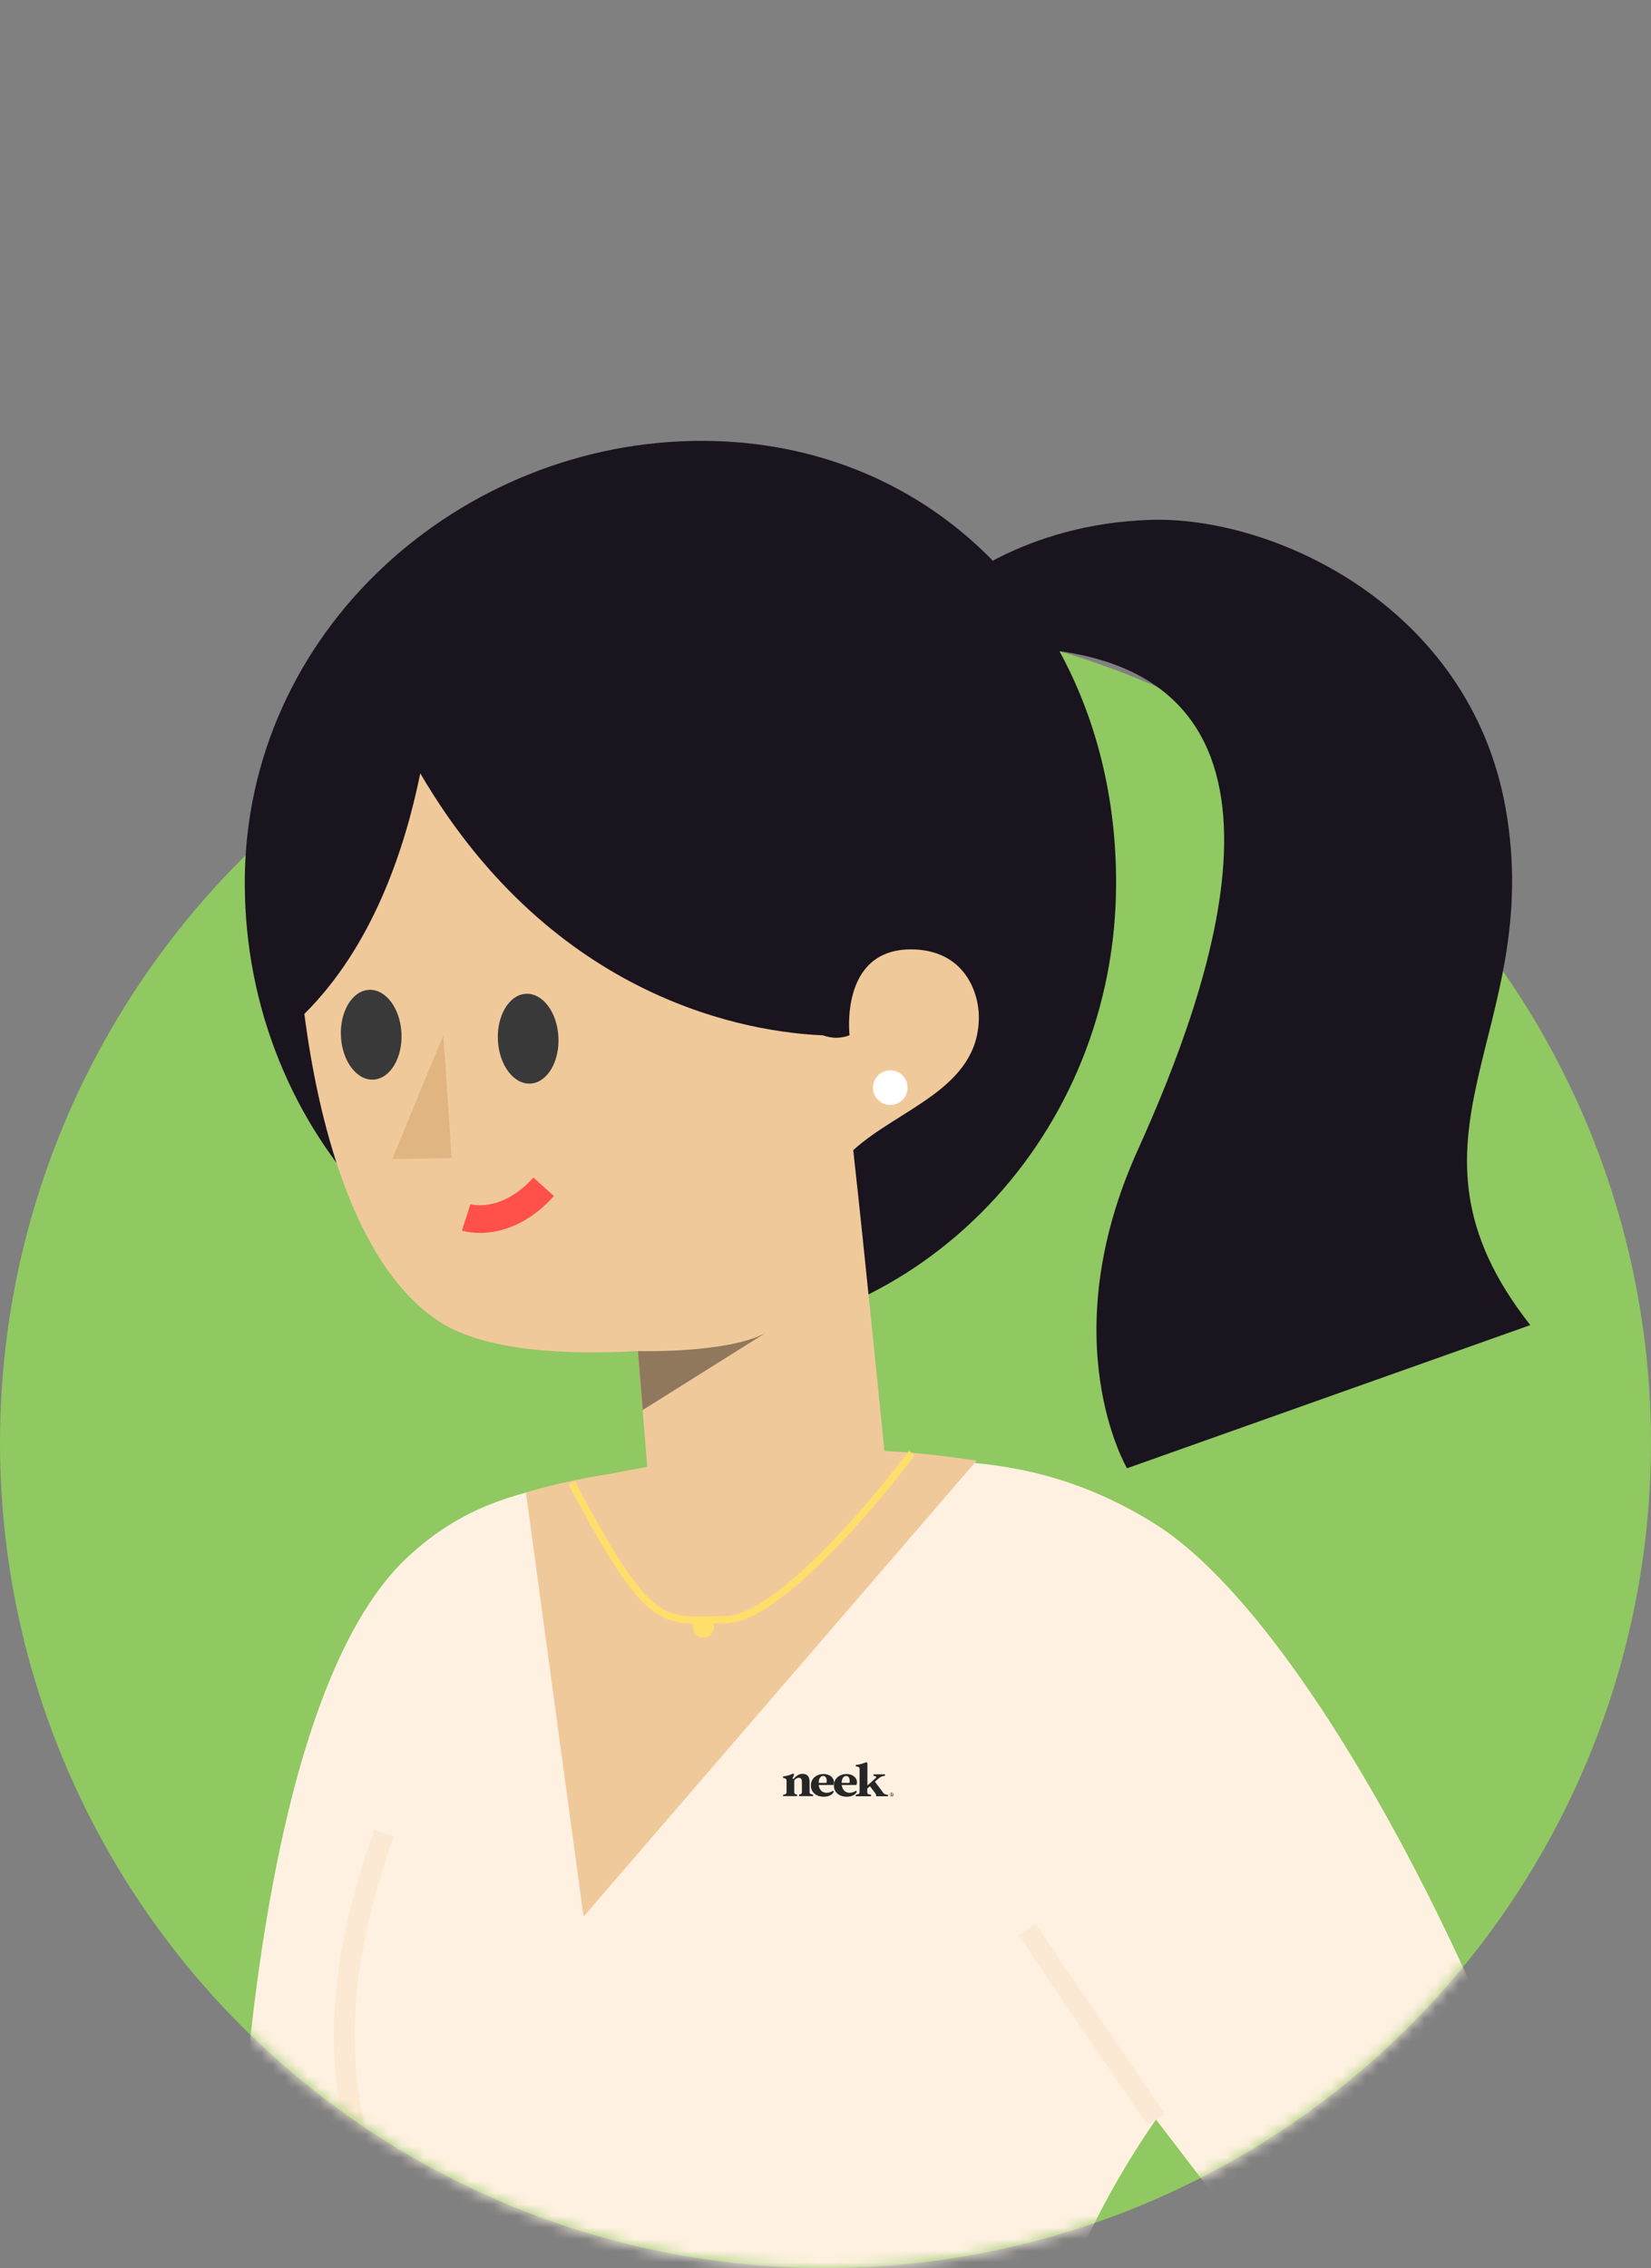 <svg width="142" height="195" viewBox="0 0 142 195" fill="none" xmlns="http://www.w3.org/2000/svg">
<rect x="0" y="0" width="142" height="195" fill="#808080" stroke="none"/>
<ellipse cx="71" cy="124.04" rx="71" ry="70.96" fill="#90C862"/>
<mask id="mask0" mask-type="alpha" maskUnits="userSpaceOnUse" x="0" y="0" width="142" height="195">
<path fill-rule="evenodd" clip-rule="evenodd" d="M142 0H0.001V124.04C0.001 124.226 -0.001 124.413 0.001 124.599C0.301 163.532 31.975 195 71 195C110.026 195 141.7 163.532 142 124.599M142 0V124.04Z" fill="#C4C4C4"/>
</mask>
<g mask="url(#mask0)">
<path d="M91.121 55.986C113.56 59.114 104.159 84.944 97.852 98.89C90.449 115.26 96.933 126.236 96.933 126.236L131.619 113.928C118.889 97.748 132.948 88.737 129.487 69.444C126.382 52.138 109.53 44.33 98.883 44.699C93.568 44.882 89.219 46.25 85.775 48.004C85.644 48.071 85.52 48.142 85.401 48.218C79.11 41.762 70.403 37.903 60.341 37.903C39.646 37.903 21.053 54.222 21.053 75.889C21.053 97.557 37.829 115.122 58.524 115.122C79.218 115.122 95.995 97.557 95.995 75.889C95.995 68.484 94.247 61.703 91.121 55.986V55.986Z" fill="#19141E"/>
<path fill-rule="evenodd" clip-rule="evenodd" d="M54.863 116.159C54.863 116.159 62.558 116.386 65.838 114.596L55.272 121.226L54.863 116.159Z" fill="#CF3E83"/>
<path d="M26.177 87.173C27.331 96.097 30.324 108.67 37.715 113.582C41.636 116.187 48.777 116.508 54.865 116.157L56.258 133.435L76.122 125.263C76.122 125.263 74.212 106.195 73.384 98.885C77.377 95.269 84.18 93.592 84.191 87.448C84.191 85.319 82.948 81.637 78.353 81.625C72.188 81.62 73.069 89.006 73.069 89.006C72.305 89.303 71.539 89.286 70.776 89.013C64.671 88.76 47.691 86.205 36.147 66.489C34.799 73.126 31.999 81.398 26.177 87.173V87.173Z" fill="#F0C99B"/>
<path fill-rule="evenodd" clip-rule="evenodd" d="M38.135 88.99L33.731 99.66L38.84 99.558L38.135 88.99Z" fill="#E1B581"/>
<path fill-rule="evenodd" clip-rule="evenodd" d="M42.824 89.453C42.933 91.584 44.187 93.245 45.625 93.162C47.062 93.079 48.139 91.284 48.029 89.153C47.919 87.021 46.665 85.361 45.228 85.443C43.79 85.526 42.713 87.322 42.824 89.453" fill="#393939"/>
<path fill-rule="evenodd" clip-rule="evenodd" d="M29.323 89.112C29.433 91.244 30.687 92.905 32.125 92.822C33.562 92.739 34.639 90.944 34.529 88.813C34.419 86.681 33.166 85.02 31.728 85.103C30.29 85.185 29.213 86.981 29.323 89.112" fill="#393939"/>
<path fill-rule="evenodd" clip-rule="evenodd" d="M40.459 103.536C40.459 103.536 40.46 103.537 40.095 104.669C39.729 105.801 39.73 105.801 39.73 105.801L39.732 105.802L39.735 105.803L39.743 105.805L39.762 105.811C39.777 105.815 39.794 105.821 39.816 105.826C39.858 105.838 39.913 105.852 39.981 105.868C40.116 105.898 40.3 105.933 40.528 105.96C40.983 106.013 41.613 106.034 42.36 105.918C43.875 105.681 45.791 104.891 47.645 102.831L45.875 101.24C44.392 102.887 42.975 103.414 41.992 103.567C41.49 103.645 41.079 103.629 40.806 103.597C40.669 103.581 40.568 103.561 40.508 103.548C40.478 103.541 40.458 103.536 40.45 103.533C40.446 103.532 40.444 103.532 40.446 103.532L40.451 103.534L40.455 103.535L40.458 103.536L40.459 103.536Z" fill="#FF5049"/>
<path opacity="0.403" fill-rule="evenodd" clip-rule="evenodd" d="M54.877 116.159C54.877 116.159 62.571 116.387 65.852 114.596L55.286 121.226L54.877 116.159Z" fill="black"/>
<ellipse rx="1.488" ry="1.487" transform="matrix(-1 0 0 1 76.573 93.513)" fill="white"/>
<path d="M14.685 218.663C19.844 221.792 26.283 225.705 32.145 229.268L37.578 219.305L38.149 214.25L89.815 213.489C89.815 213.489 89.369 208.677 90.464 201.724C91.904 192.63 99.432 182.234 99.432 182.234L112.804 199.708L115.113 211.371L136.346 205.572C135.447 198.465 134.673 191.637 132.626 185.844C124.729 163.439 110.644 138.144 99.39 131.055C87.81 123.763 77.372 125.684 67.684 126.196C50.938 127.07 42.66 126.897 35.174 133.767C19.558 148.089 20.029 202.176 20.029 202.176L14.685 218.663Z" fill="#FFF1E1"/>
<path opacity="0.203" fill-rule="evenodd" clip-rule="evenodd" d="M32.737 193.258C34.814 199.079 37.034 205.297 37.734 214.181L39.514 214.041C38.793 204.899 36.464 198.376 34.37 192.511C33.659 190.52 32.975 188.605 32.39 186.689C30.092 179.157 29.169 171.276 33.865 157.874L32.18 157.284C27.354 171.058 28.277 179.327 30.683 187.209C31.303 189.241 32.011 191.226 32.737 193.258Z" fill="#F0C99B"/>
<path d="M75.385 124.738H67.351L58.425 125.584L52.807 126.653C47.909 127.427 45.233 128.332 45.233 128.332L50.189 164.792L83.996 125.584C83.996 125.584 78.721 124.762 75.385 124.738Z" fill="#F0C99B"/>
<path opacity="0.203" fill-rule="evenodd" clip-rule="evenodd" d="M100.174 181.729L89.065 165.381L87.588 166.383L98.697 182.731L100.174 181.729Z" fill="#F0C99B"/>
<path fill-rule="evenodd" clip-rule="evenodd" d="M70.882 134.11C73.922 131.111 76.87 127.515 78.656 125.117L78.172 124.738C76.399 127.118 73.472 130.688 70.46 133.66C68.953 135.147 67.432 136.476 66.03 137.432C64.615 138.396 63.367 138.947 62.393 138.947C61.913 138.947 61.472 138.957 61.063 138.965C59.142 139.006 57.915 139.032 56.532 138.011C55.684 137.385 54.77 136.354 53.633 134.649C52.498 132.946 51.153 130.589 49.438 127.328L48.901 127.624C50.62 130.891 51.977 133.271 53.13 135.002C54.282 136.731 55.244 137.83 56.176 138.518C57.737 139.67 59.194 139.636 61.131 139.591C61.53 139.582 61.949 139.572 62.393 139.572C63.556 139.572 64.933 138.929 66.367 137.952C67.812 136.967 69.362 135.61 70.882 134.11Z" fill="#FFDE6A"/>
<ellipse rx="0.893" ry="0.892" transform="matrix(-1 0 0 1 60.506 139.904)" fill="#FFDE6A"/>
<path d="M67.35 154.308C67.556 154.27 67.652 154.244 67.652 154.063V153.132C67.652 152.977 67.611 152.899 67.35 152.86V152.731C67.652 152.692 67.968 152.615 68.215 152.485L68.311 152.563L68.147 152.925H68.27C68.476 152.705 68.669 152.511 69.04 152.511C69.52 152.511 69.63 152.873 69.63 153.171V154.05C69.63 154.244 69.727 154.257 69.933 154.295V154.425H68.724V154.295C68.888 154.257 68.971 154.231 68.971 154.05V153.222C68.971 152.938 68.861 152.847 68.71 152.847C68.586 152.847 68.449 152.899 68.311 153.067V154.05C68.311 154.244 68.408 154.257 68.559 154.295V154.425H67.35V154.308Z" fill="#262626"/>
<path d="M71.623 153.959L71.719 154.036C71.609 154.308 71.279 154.476 70.853 154.476C70.207 154.476 69.74 154.101 69.74 153.506C69.74 152.885 70.262 152.523 70.826 152.523C71.526 152.523 71.87 153.054 71.677 153.467H70.413C70.468 153.881 70.716 154.14 71.114 154.14C71.32 154.127 71.526 154.062 71.623 153.959ZM70.413 153.286H71.087C71.142 152.989 71.059 152.692 70.798 152.692C70.592 152.692 70.413 152.885 70.413 153.286Z" fill="#262626"/>
<path d="M73.601 153.959L73.697 154.036C73.587 154.308 73.258 154.476 72.832 154.476C72.186 154.476 71.719 154.101 71.719 153.506C71.719 152.885 72.241 152.523 72.804 152.523C73.505 152.523 73.848 153.054 73.656 153.467H72.392C72.447 153.881 72.694 154.14 73.093 154.14C73.299 154.127 73.505 154.062 73.601 153.959ZM72.392 153.286H73.065C73.12 152.989 73.038 152.692 72.777 152.692C72.571 152.692 72.392 152.885 72.392 153.286Z" fill="#262626"/>
<path d="M76.377 154.308V154.437H75.36C75.36 154.398 75.36 154.282 75.278 154.178L74.824 153.571L74.591 153.778V154.062C74.591 154.256 74.687 154.269 74.921 154.308V154.437H73.602V154.308C73.835 154.269 73.931 154.243 73.931 154.062V152.136C73.931 151.98 73.931 151.903 73.602 151.864V151.748C73.931 151.709 74.234 151.631 74.508 151.502L74.605 151.58V153.506L75.291 152.898C75.429 152.769 75.374 152.704 75.127 152.679V152.549H76.116V152.679C75.814 152.704 75.69 152.808 75.525 152.937L75.25 153.183L75.978 154.153C76.061 154.256 76.13 154.282 76.377 154.308Z" fill="#262626"/>
<path d="M76.692 154.113C76.719 154.113 76.747 154.126 76.774 154.139C76.802 154.152 76.816 154.178 76.843 154.204C76.857 154.229 76.87 154.255 76.87 154.281C76.87 154.307 76.857 154.333 76.843 154.359C76.829 154.384 76.802 154.397 76.774 154.423C76.747 154.449 76.719 154.449 76.692 154.449C76.665 154.449 76.637 154.436 76.61 154.423C76.582 154.41 76.569 154.372 76.555 154.346C76.541 154.32 76.527 154.294 76.527 154.268C76.527 154.242 76.541 154.217 76.555 154.191C76.569 154.165 76.596 154.152 76.623 154.126C76.637 154.126 76.665 154.113 76.692 154.113ZM76.692 154.139C76.665 154.139 76.651 154.139 76.623 154.152C76.596 154.165 76.582 154.178 76.569 154.204C76.555 154.229 76.555 154.242 76.555 154.268C76.555 154.294 76.555 154.307 76.569 154.333C76.582 154.359 76.596 154.372 76.623 154.384C76.651 154.397 76.665 154.397 76.692 154.397C76.719 154.397 76.733 154.397 76.761 154.384C76.788 154.372 76.802 154.359 76.816 154.333C76.829 154.307 76.829 154.294 76.829 154.268C76.829 154.242 76.829 154.229 76.816 154.204C76.802 154.178 76.788 154.165 76.761 154.152C76.747 154.152 76.719 154.139 76.692 154.139ZM76.623 154.359V154.191H76.665C76.692 154.191 76.719 154.191 76.719 154.191C76.733 154.191 76.747 154.191 76.747 154.204L76.761 154.217C76.761 154.229 76.761 154.229 76.761 154.242C76.761 154.255 76.761 154.268 76.747 154.268C76.733 154.281 76.733 154.281 76.706 154.281H76.719L76.733 154.294C76.733 154.294 76.733 154.307 76.747 154.32L76.774 154.359H76.733L76.719 154.333C76.706 154.32 76.706 154.307 76.692 154.294C76.692 154.294 76.678 154.281 76.665 154.281H76.651V154.346H76.623V154.359ZM76.665 154.255H76.678C76.706 154.255 76.706 154.255 76.719 154.255C76.719 154.255 76.733 154.255 76.733 154.242V154.229V154.217C76.733 154.217 76.719 154.217 76.719 154.204C76.719 154.204 76.706 154.204 76.678 154.204H76.665V154.255Z" fill="#262626"/>
</g>
</svg>
